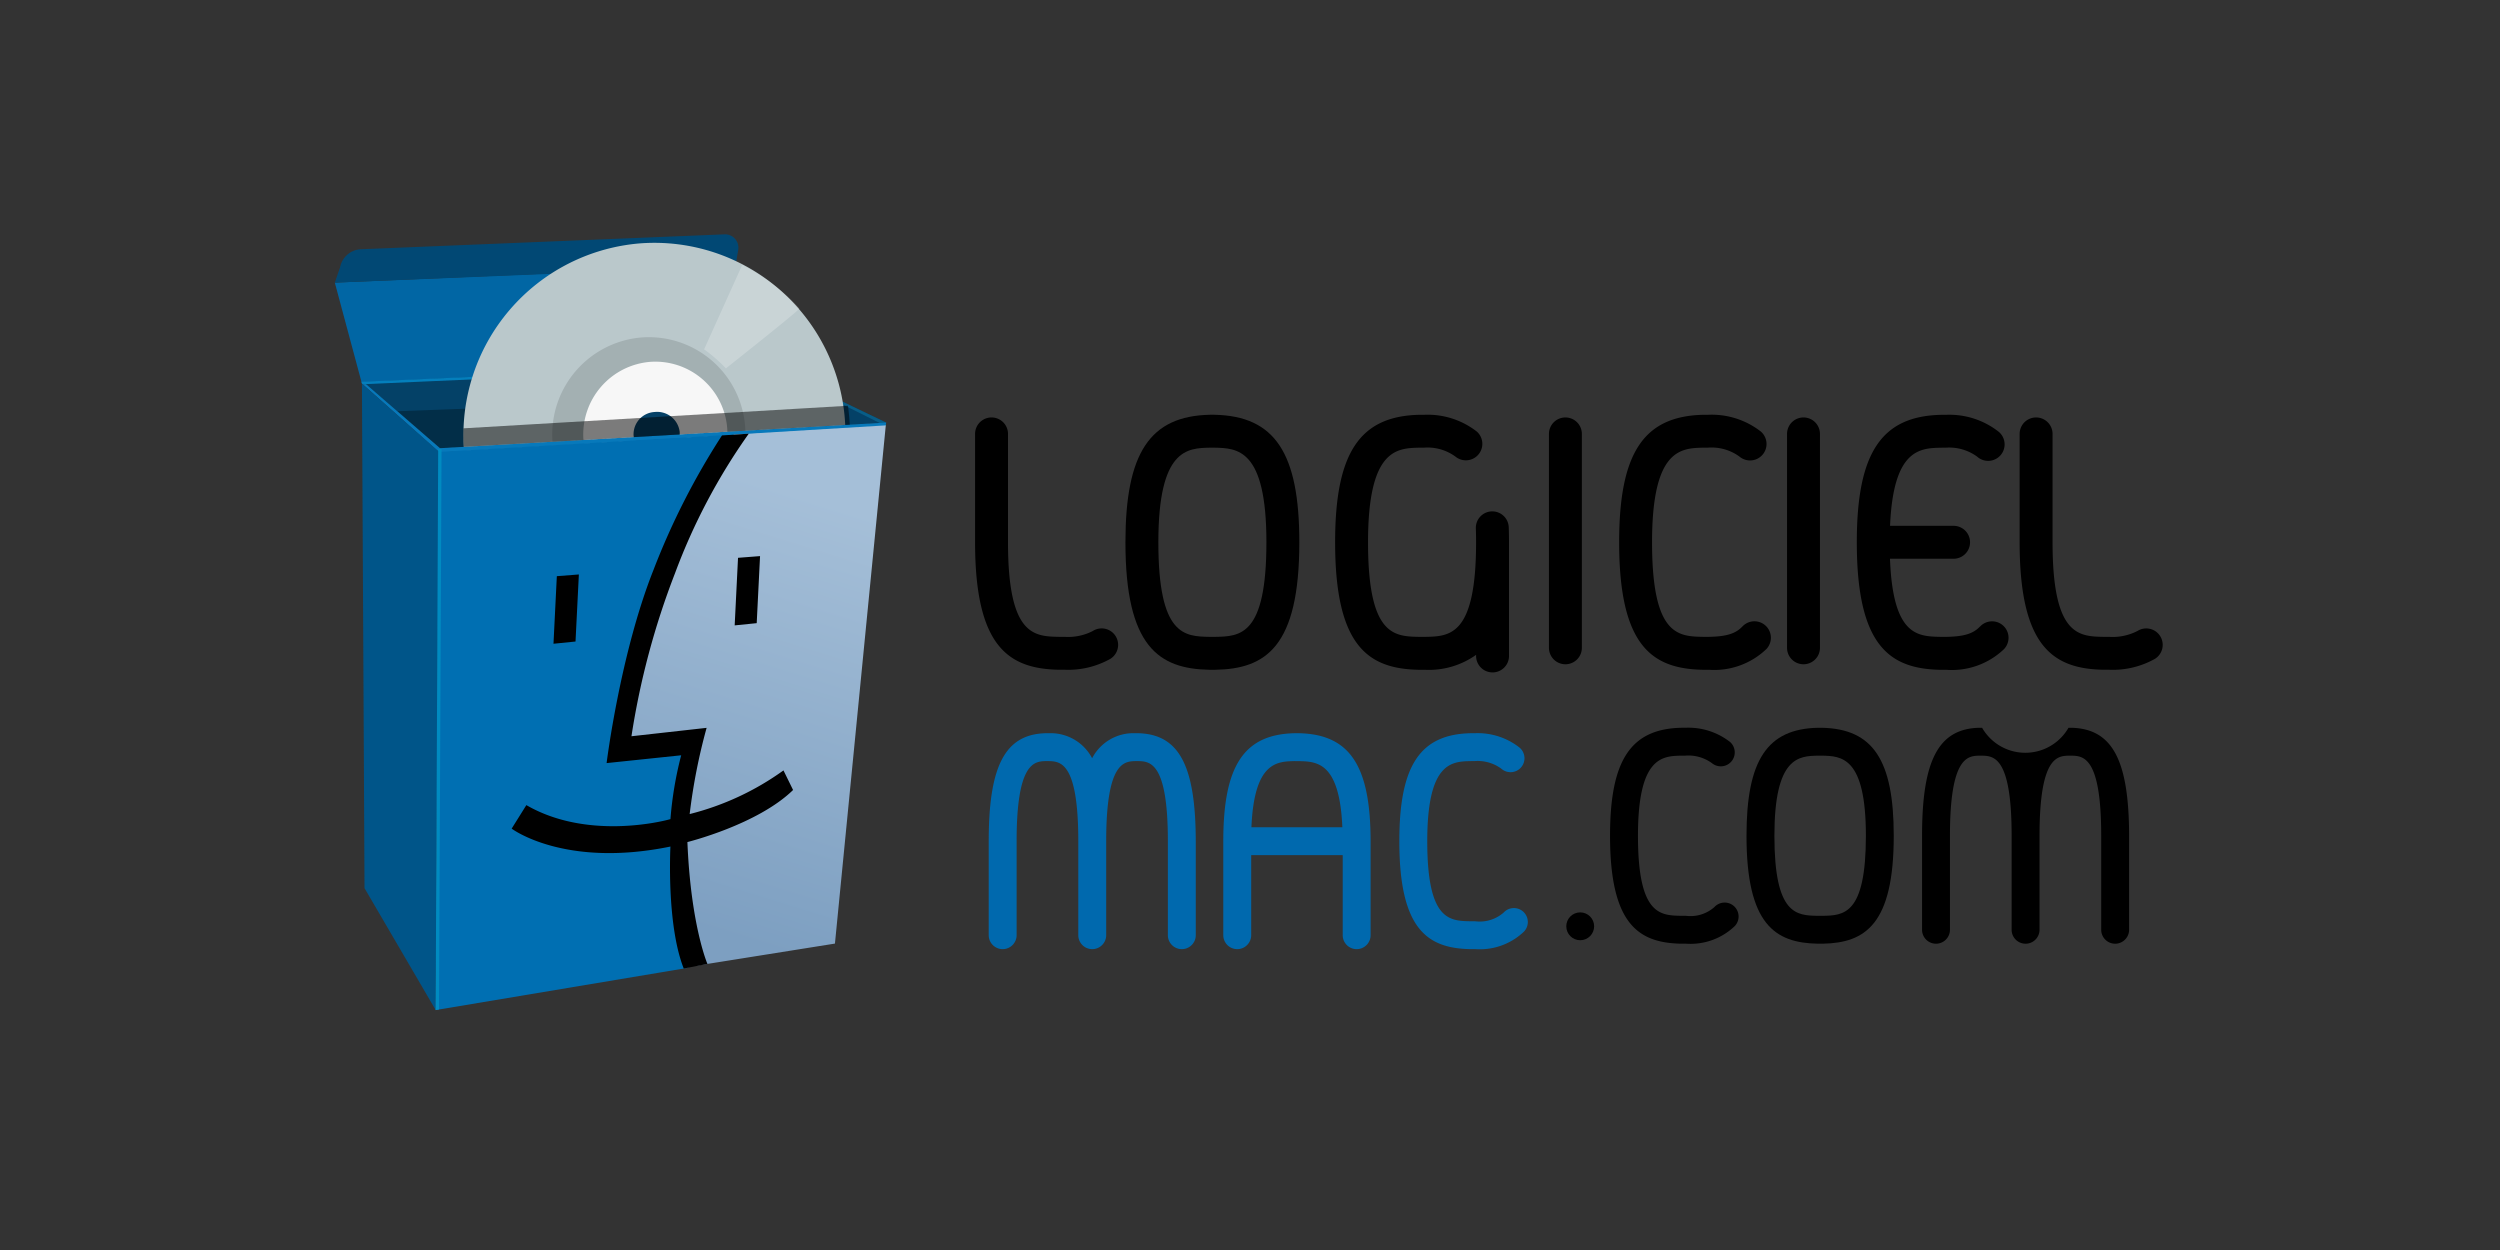 <svg xmlns="http://www.w3.org/2000/svg" xmlns:xlink="http://www.w3.org/1999/xlink" width="224" height="112" viewBox="0 0 224 112"><rect x="0" y="0" width="224" height="112" fill="#333333" stroke="none"/><defs><linearGradient id="a" x1="0.53" y1="0.105" x2="0.402" y2="0.945" gradientUnits="objectBoundingBox"><stop offset="0" stop-color="#a5bfd8"/><stop offset="1" stop-color="#7d9fc1"/></linearGradient><linearGradient id="b" x1="0.5" y1="0.178" x2="0.5" y2="0.961" gradientUnits="objectBoundingBox"><stop offset="0" stop-color="#006fb2"/><stop offset="1" stop-color="#006fb2"/></linearGradient></defs><g transform="translate(-899 -2261)"><rect width="224" height="112" transform="translate(899 2261)" fill="none"/><g transform="translate(880.309 2150.324)"><path d="M48.69,165.418l35.685-1.528,2.43,8.957L51.12,174.465Z" transform="translate(0 -29.419)" fill="#0166a4" fill-rule="evenodd"/><path d="M504.646,271.726l-10.706.7-.05-5.855Z" transform="translate(-406.555 -123.186)" fill="#044167" fill-rule="evenodd"/><path d="M544.21,290.884l-.03-.214,6.391,3.065-.385.132Z" transform="translate(-452.479 -145.194)" fill="#085d87" fill-rule="evenodd"/><path d="M76.68,267.479l7.087,5.957,28.6-1.681-.05-5.855Z" transform="translate(-25.56 -122.574)" fill="#044167" fill-rule="evenodd"/><path d="M50.956,133.012l32.593-1.336a1.2,1.2,0,0,1,1.271,1.477l-.233,1.385L48.69,136l.477-1.385A1.989,1.989,0,0,1,50.956,133.012Z" transform="translate(0 0)" fill="#014874" fill-rule="evenodd"/><path d="M76.21,267.19l35.675-1.58-.05.229-35.519,1.575-.065-.058Z" transform="translate(-25.131 -122.309)" fill="#047fbc" fill-rule="evenodd"/><path d="M113.3,301.419l3.807,3.314,28.7-1.655-.322-2.878Z" transform="translate(-59.002 -153.896)" fill="#022e48" fill-rule="evenodd"/><g transform="translate(60.206 132.415)"><path d="M197.248,140.259a17.117,17.117,0,1,1-15.836,18.5A17.22,17.22,0,0,1,197.248,140.259Z" transform="translate(-181.352 -140.197)" fill="#bac8cb" fill-rule="evenodd"/><path d="M281.119,237.711a8.656,8.656,0,1,1-8.027,9.355A8.721,8.721,0,0,1,281.119,237.711Z" transform="translate(-265.101 -229.218)" fill-rule="evenodd" opacity="0.122"/><path d="M311.09,262.985a6.462,6.462,0,1,1-6.019,6.983A6.533,6.533,0,0,1,311.09,262.985Z" transform="translate(-294.311 -252.305)" fill="#f7f7f7" fill-rule="evenodd"/><path d="M358.91,314.937a2.034,2.034,0,0,1,2.236,1.779,2,2,0,0,1-1.895,2.109,2.034,2.034,0,0,1-2.236-1.78A2,2,0,0,1,358.91,314.937Z" transform="translate(-341.761 -299.762)" fill="#054167" fill-rule="evenodd"/><path d="M429.87,170.848l3.413-7.558a17.607,17.607,0,0,1,5.121,3.9c.03.132-6.583,5.364-6.583,5.364a11.124,11.124,0,0,0-.931-.895A11.392,11.392,0,0,0,429.87,170.848Z" transform="translate(-408.297 -161.285)" fill="#fff" fill-rule="evenodd" opacity="0.22"/></g><path d="M77.43,286.244l.289-.014L84.5,292.1l-.2.254Z" transform="translate(-26.245 -141.139)" fill="#0779bb" fill-rule="evenodd"/><path d="M157.15,328.265l39.987-2.3-.041.322L157.2,328.647Z" transform="translate(-99.045 -177.429)" fill="#0779bb" fill-rule="evenodd"/><path d="M76.68,285.72l6.909,6.109-.3,50.02-6.377-10.92Z" transform="translate(-25.56 -140.673)" fill="#005589" fill-rule="evenodd"/><path d="M460.084,460.783l1.974-.153-.3,6.008-1.974.2Z" transform="translate(-375.405 -300.4)" fill="#c1c1c1" fill-rule="evenodd"/><path d="M274.664,480.133l1.974-.153-.3,6.008-1.974.2Z" transform="translate(-206.081 -318.07)" fill="#c1c1c1" fill-rule="evenodd"/><path d="M348.8,377.256l12.451-1.985,4.556-46.431-13.627.826s-5.431,9.483-6.19,11.622-4.1,15.5-4.1,16.954c.911-.153,6.529-.458,6.529-.458a46.89,46.89,0,0,0-1.291,12.066C347.432,375.652,348.8,377.256,348.8,377.256Z" transform="translate(-267.749 -180.05)" fill-rule="evenodd" fill="url(#a)"/><path d="M179.083,338.56l-25.847,1.523-.456,50.02,22.651-3.792s-2.683-10.793.05-19.652l-6.757.458s3.569-19.474,9.567-26.729C178.291,340.388,179.918,338.56,179.083,338.56Z" transform="translate(-95.054 -188.926)" fill-rule="evenodd" fill="url(#b)"/><path d="M252.439,337.4l-2.4.157a65.064,65.064,0,0,0-6.138,12.054c-2.987,7.524-4.2,17.305-4.2,17.305l6.683-.7a32.461,32.461,0,0,0-.962,5.719c-.861.251-7.544,1.856-12.911-1.254l-1.317,2.107s4.709,3.562,14.227,1.605c0,0-.378,6.969,1.192,10.931l2.122-.412s-1.49-3.446-1.794-10.92c0,0,6.279-1.555,9.468-4.665l-.861-1.756a24.666,24.666,0,0,1-8.405,3.912,52.113,52.113,0,0,1,1.519-7.725l-6.734.753a69.358,69.358,0,0,1,3.9-14.6A54.112,54.112,0,0,1,252.439,337.4Z" transform="translate(-166.658 -187.867)" fill-rule="evenodd"/><path d="M181.344,312.271s-.018-.229-.04-.79c-.013-.346.007-.869.007-.869l34.454-2.023s.064.415.109.931c.047.533.054.767.054.767Z" transform="translate(-121.098 -161.558)" fill-rule="evenodd" opacity="0.5"/><g transform="translate(107.277 176.371)"><path d="M972.53,646.59h-.353c-4.55.095-6.406,2.9-6.406,9.673v8.424a1.248,1.248,0,1,0,2.5,0v-7.176h8.2v7.176a1.248,1.248,0,1,0,2.5,0v-8.424C978.962,649.488,977.106,646.685,972.53,646.59Zm-.328,2.5h.3c1.654.034,3.689.076,3.937,5.928h-8.148C968.539,649.164,970.571,649.121,972.2,649.087Z" transform="translate(-944.75 -646.589)" fill="#0069ae"/><path d="M737.025,646.59h-.28a4.164,4.164,0,0,0-3.856,2.24,4.2,4.2,0,0,0-3.886-2.24h-.28c-3.623.1-5.1,2.9-5.1,9.673v8.424a1.248,1.248,0,0,0,2.5,0v-8.424c0-7.1,1.609-7.147,2.64-7.176h.212c1.065.03,2.674.074,2.674,7.176v8.424a1.248,1.248,0,1,0,2.5,0v-8.424c0-7.1,1.609-7.147,2.64-7.176h.211c1.065.029,2.675.074,2.675,7.176v8.424a1.248,1.248,0,0,0,2.5,0v-8.424C742.162,649.494,740.683,646.692,737.025,646.59Z" transform="translate(-723.62 -646.589)" fill="#0069ae"/><path d="M1158.637,662.587a1.247,1.247,0,0,0-1.765.056,3.237,3.237,0,0,1-2.553.788h-.4c-1.919-.035-3.9-.071-3.9-7.176s2.2-7.14,3.935-7.176h.3a3.582,3.582,0,0,1,2.393.674,1.249,1.249,0,1,0,1.629-1.893,6.061,6.061,0,0,0-4-1.279h-.353c-4.55.095-6.406,2.9-6.406,9.674,0,7.932,2.541,9.6,6.377,9.673h.443a5.72,5.72,0,0,0,4.353-1.576A1.247,1.247,0,0,0,1158.637,662.587Z" transform="translate(-1110.723 -646.58)" fill="#0069ae"/></g><g transform="translate(162.956 175.883)"><path d="M1512.609,640.98h-.353c-4.55.095-6.406,2.9-6.406,9.673,0,7.932,2.541,9.6,6.377,9.673h.444c3.825-.066,6.372-1.736,6.372-9.673C1519.042,643.877,1517.186,641.075,1512.609,640.98Zm.029,16.849h-.388c-1.919-.035-3.9-.071-3.9-7.176s2.2-7.14,3.935-7.176h.3c1.765.036,3.962.081,3.962,7.176S1514.561,657.8,1512.638,657.829Z" transform="translate(-1493.628 -640.978)"/><path d="M1700.444,640.98h-.281a4.465,4.465,0,0,1-7.742,0h-.28c-3.623.1-5.1,2.9-5.1,9.673v8.424a1.248,1.248,0,0,0,2.5,0v-8.424c0-7.1,1.609-7.147,2.64-7.176h.211c1.065.03,2.675.074,2.675,7.176v8.424a1.248,1.248,0,0,0,2.5,0v-8.424c0-7.1,1.609-7.147,2.64-7.176h.211c1.065.029,2.675.074,2.675,7.176v8.424a1.248,1.248,0,0,0,2.5,0v-8.424C1705.582,643.883,1704.1,641.081,1700.444,640.98Z" transform="translate(-1659.09 -640.978)"/><path d="M1374.4,657.022a3.237,3.237,0,0,1-2.553.788h-.4c-1.919-.035-3.9-.071-3.9-7.176s2.2-7.14,3.935-7.176h.3a3.587,3.587,0,0,1,2.393.674,1.249,1.249,0,0,0,1.629-1.893,6.06,6.06,0,0,0-4-1.279h-.353c-4.55.095-6.406,2.9-6.406,9.674,0,7.932,2.541,9.6,6.377,9.674h.444a5.719,5.719,0,0,0,4.352-1.576,1.248,1.248,0,1,0-1.82-1.708Z" transform="translate(-1365.05 -640.96)"/></g><g transform="translate(159.03 192.425)"><circle cx="1.248" cy="1.248" r="1.248"/></g><g transform="translate(106.058 147.838)"><path d="M1303.394,320.66a1.475,1.475,0,0,0-1.474,1.476V341.3a1.474,1.474,0,1,0,2.949,0V322.136A1.475,1.475,0,0,0,1303.394,320.66Z" transform="translate(-1250.501 -320.418)"/><path d="M1549.155,320.66a1.475,1.475,0,0,0-1.475,1.476V341.3a1.474,1.474,0,1,0,2.949,0V322.136A1.475,1.475,0,0,0,1549.155,320.66Z" transform="translate(-1474.928 -320.418)"/><path d="M872.754,317.88h-.418c-5.374.112-7.566,3.422-7.566,11.425,0,9.368,3,11.342,7.531,11.424h.524c4.518-.077,7.526-2.051,7.526-11.424C880.352,321.3,878.159,317.992,872.754,317.88Zm.033,19.9h-.458c-2.266-.042-4.609-.084-4.609-8.476s2.594-8.433,4.647-8.476h.357c2.084.043,4.678.1,4.678,8.477S875.059,337.741,872.787,337.78Z" transform="translate(-851.298 -317.879)"/><path d="M1096.757,327.95a1.474,1.474,0,0,0-1.472-1.422h-.055a1.475,1.475,0,0,0-1.42,1.528c.015.393.021.806.021,1.239,0,8.4-2.352,8.437-4.6,8.476h-.471c-2.267-.042-4.61-.084-4.61-8.476s2.594-8.433,4.647-8.476h.358a4.238,4.238,0,0,1,2.826.8,1.475,1.475,0,0,0,1.923-2.236,7.15,7.15,0,0,0-4.719-1.51h-.418c-5.374.112-7.566,3.422-7.566,11.425,0,9.368,3,11.342,7.531,11.424h.524a7.284,7.284,0,0,0,4.576-1.34v.1a1.474,1.474,0,1,0,2.949,0V329.3s0-.008,0-.011Q1096.78,328.587,1096.757,327.95Z" transform="translate(-1048.941 -317.87)"/><path d="M1385.406,336.839c-.612.652-1.437.9-3.015.931h-.471c-2.266-.042-4.61-.084-4.61-8.476s2.595-8.433,4.648-8.476h.357a4.237,4.237,0,0,1,2.827.8,1.475,1.475,0,0,0,1.924-2.236,7.149,7.149,0,0,0-4.72-1.51h-.418c-5.374.112-7.566,3.422-7.566,11.425,0,9.368,3,11.342,7.532,11.424h.525a6.75,6.75,0,0,0,5.139-1.862,1.474,1.474,0,0,0-2.15-2.018Z" transform="translate(-1316.653 -317.87)"/><path d="M1630.676,336.849c-.613.652-1.437.9-3.015.931h-.471c-2.125-.039-4.318-.079-4.583-7h5.7a1.474,1.474,0,0,0,0-2.949h-5.693c.293-6.911,2.693-6.961,4.618-7h.356a4.239,4.239,0,0,1,2.827.8,1.475,1.475,0,1,0,1.923-2.236,7.147,7.147,0,0,0-4.719-1.51h-.418c-5.374.112-7.566,3.422-7.566,11.425,0,9.368,3,11.342,7.532,11.424h.523a6.751,6.751,0,0,0,5.14-1.862,1.474,1.474,0,1,0-2.149-2.019Z" transform="translate(-1540.632 -317.879)"/><path d="M720.13,339.788a4.841,4.841,0,0,1-2.529.53h-.472c-2.266-.042-4.609-.084-4.609-8.476v-9.708a1.475,1.475,0,0,0-2.95,0v9.708c0,9.368,3,11.342,7.531,11.424h.525a7.707,7.707,0,0,0,4.069-.98,1.474,1.474,0,1,0-1.565-2.5Z" transform="translate(-709.57 -320.418)"/><path d="M1800.354,340.255a1.474,1.474,0,0,0-2.033-.466,4.857,4.857,0,0,1-2.53.53h-.471c-2.266-.042-4.61-.084-4.61-8.476v-9.708a1.475,1.475,0,0,0-2.95,0v9.708c0,9.368,3,11.342,7.532,11.424h.525a7.7,7.7,0,0,0,4.069-.98A1.474,1.474,0,0,0,1800.354,340.255Z" transform="translate(-1694.168 -320.418)"/></g><path d="M153.007,353.29h.3l-.227,50.211-.3.054Z" transform="translate(-95.054 -202.378)" fill="#008bc1" fill-rule="evenodd"/><path d="M461.694,463.933l1.974-.153-.3,6.008-1.974.2Z" transform="translate(-376.876 -303.277)" fill-rule="evenodd"/><path d="M274.664,482.883l1.974-.153-.3,6.008-1.974.2Z" transform="translate(-206.081 -320.582)" fill-rule="evenodd"/></g></g></svg>